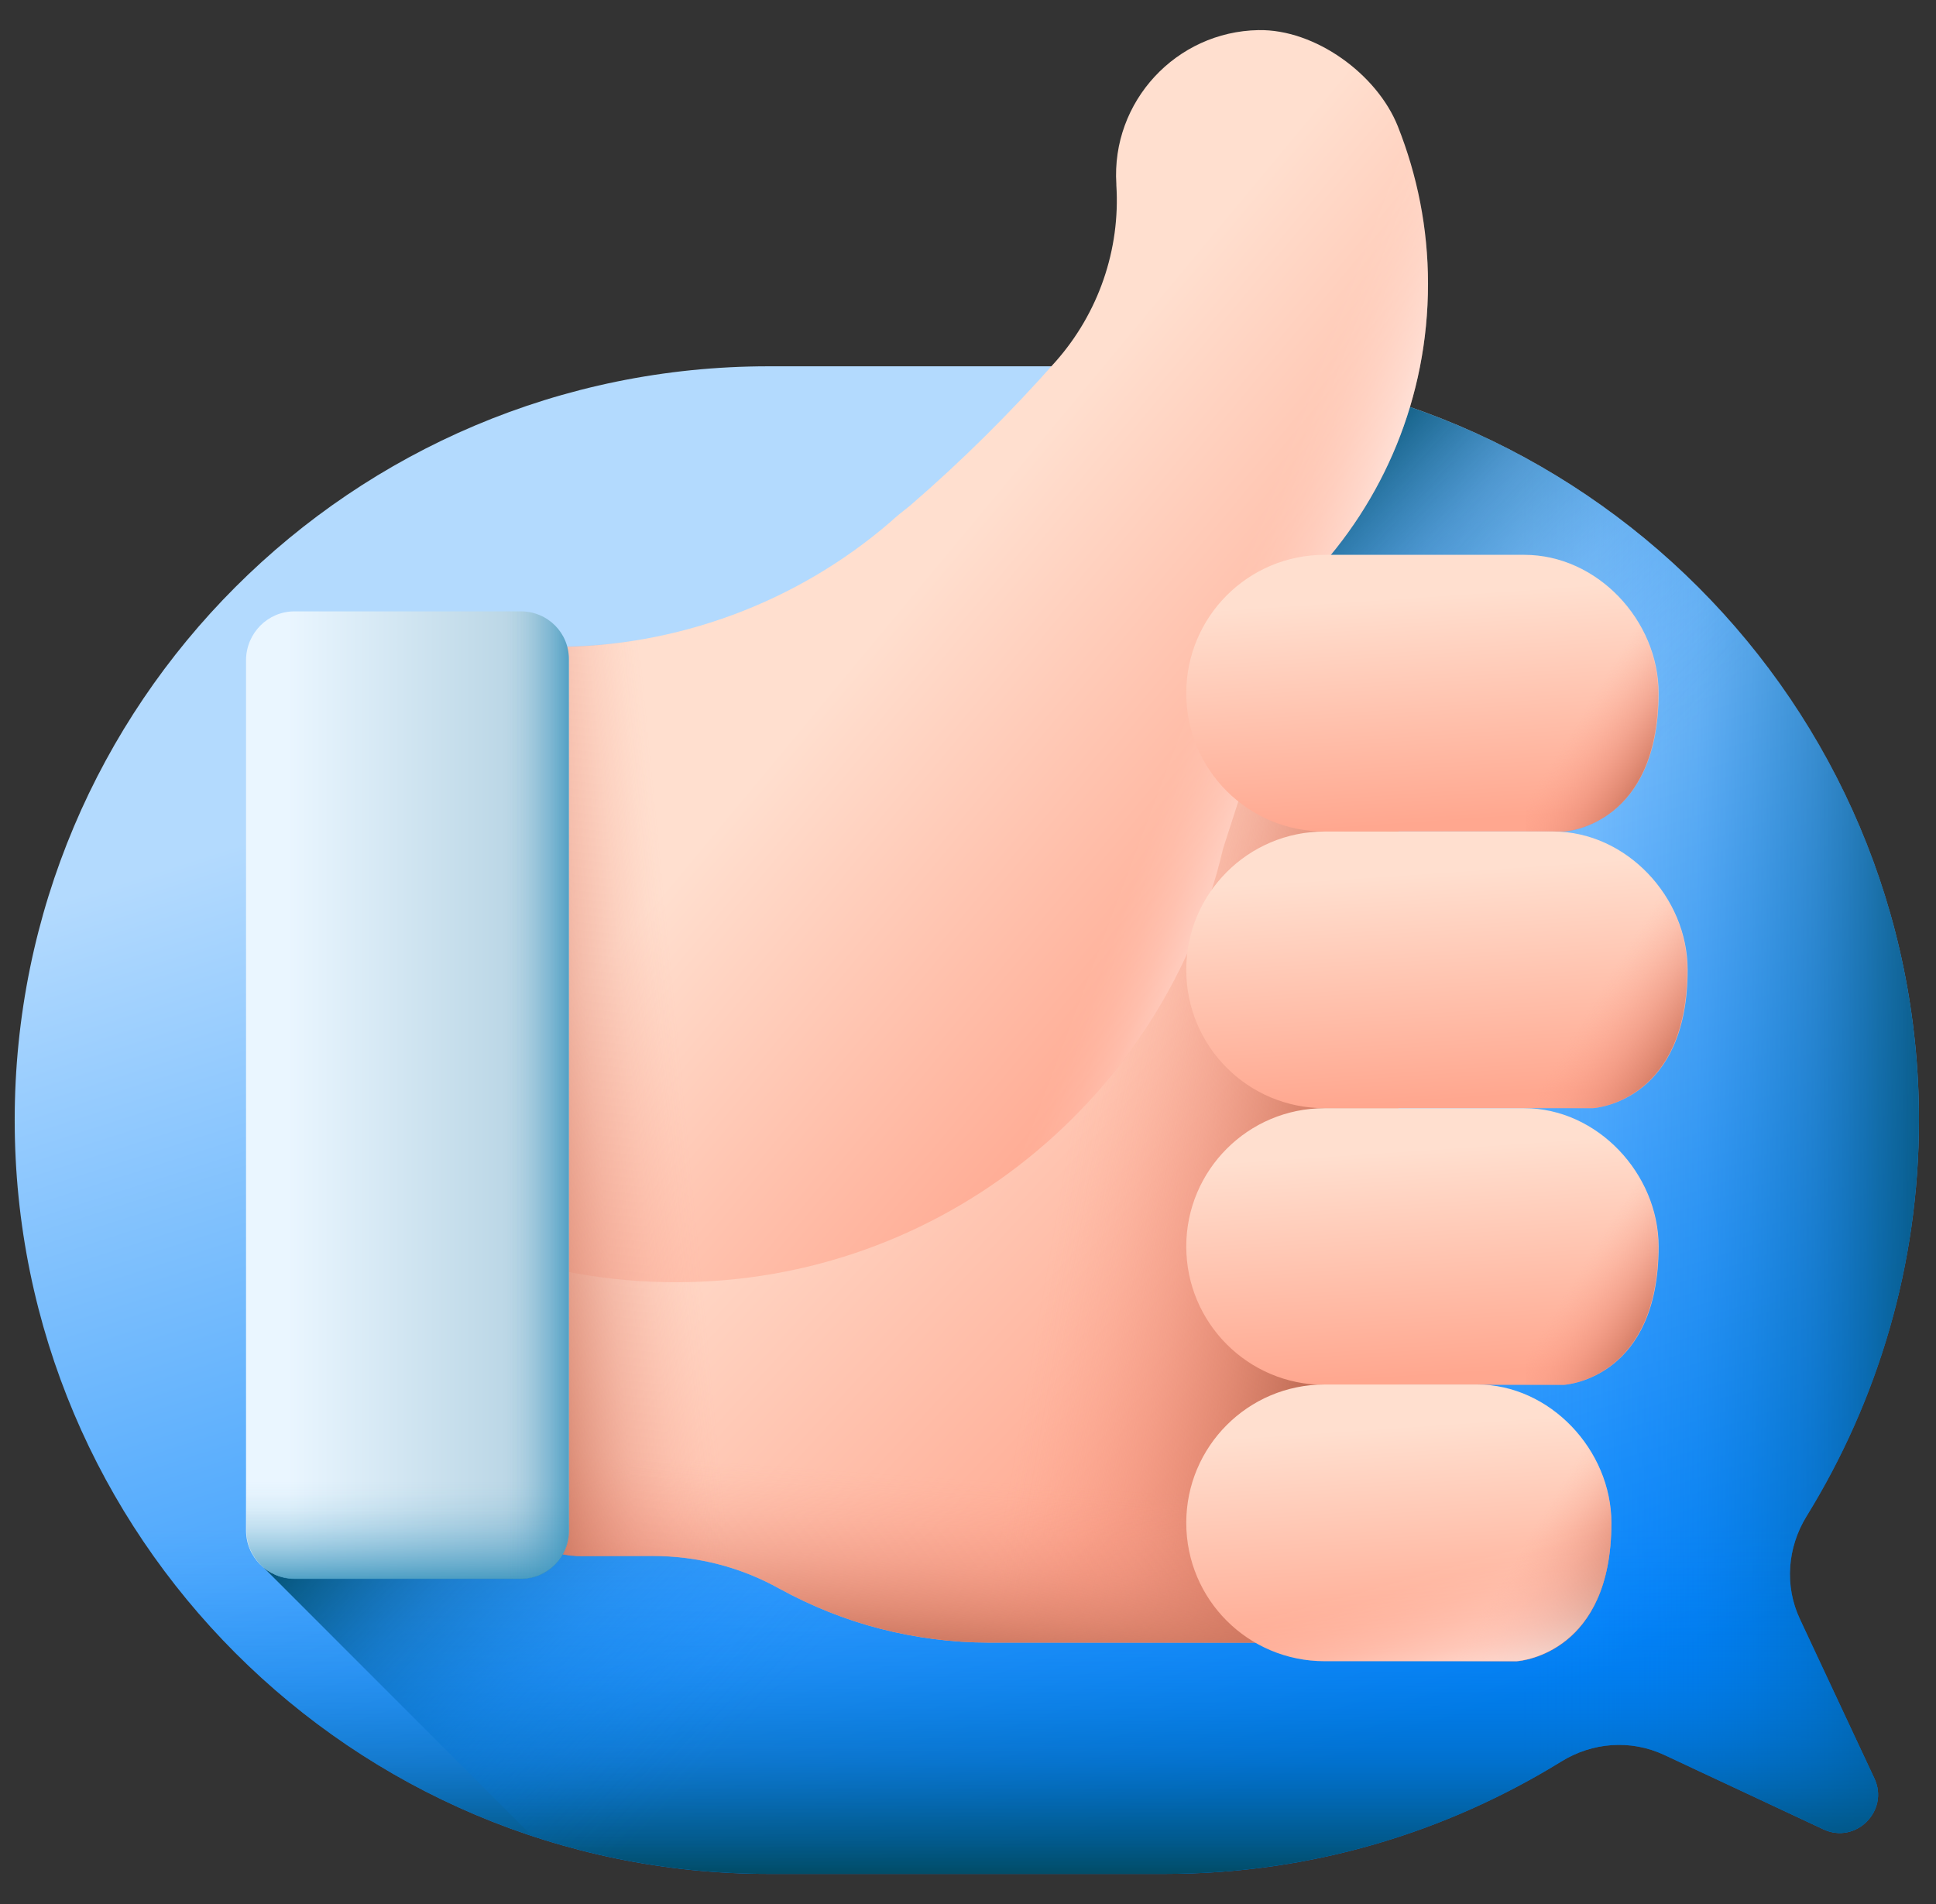<svg width="61" height="60" viewBox="0 0 61 60" fill="none" xmlns="http://www.w3.org/2000/svg">
<rect x="0" y="0" width="61" height="60" fill="#333333" stroke="none"/>
<g clip-path="url(#clip0_177_4052)">
<path d="M60.463 35.297C60.463 22.184 49.834 11.543 36.709 11.543H24.217C11.092 11.543 0.463 22.172 0.463 35.297C0.463 48.41 11.092 59.051 24.217 59.051H36.709C41.291 59.051 45.557 57.75 49.19 55.512C50.174 54.902 51.381 54.809 52.435 55.301L57.451 57.645C58.471 58.125 59.537 57.059 59.057 56.039L56.713 51.023C56.221 49.98 56.315 48.762 56.924 47.777C59.162 44.145 60.463 39.867 60.463 35.297Z" fill="url(#paint0_linear_177_4052)"/>
<path d="M36.709 11.543H30.756V59.051H36.709C41.291 59.051 45.557 57.75 49.19 55.512C50.174 54.902 51.381 54.809 52.435 55.301L57.451 57.645C58.471 58.125 59.537 57.059 59.057 56.039L56.713 51.023C56.221 49.98 56.315 48.762 56.924 47.777C59.162 44.145 60.463 39.879 60.463 35.297C60.463 22.172 49.834 11.543 36.709 11.543Z" fill="url(#paint1_linear_177_4052)"/>
<path d="M0.463 35.297C0.463 48.41 11.092 59.051 24.217 59.051H36.709C41.291 59.051 45.557 57.75 49.19 55.512C50.174 54.902 51.381 54.809 52.435 55.301L57.451 57.645C58.471 58.125 59.537 57.059 59.057 56.039L56.713 51.023C56.221 49.98 56.315 48.762 56.924 47.777C59.162 44.145 60.463 39.879 60.463 35.297C60.463 34.957 60.451 34.629 60.44 34.301H0.486C0.475 34.629 0.463 34.957 0.463 35.297Z" fill="url(#paint2_linear_177_4052)"/>
<path d="M40.869 11.906L8.186 49.277L16.752 57.844C19.096 58.617 21.604 59.039 24.217 59.039H36.709C41.291 59.039 45.557 57.738 49.19 55.5C50.174 54.891 51.381 54.797 52.435 55.289L57.451 57.633C58.471 58.113 59.537 57.047 59.057 56.027L56.713 51.012C56.221 49.969 56.315 48.75 56.924 47.766C59.162 44.133 60.463 39.867 60.463 35.285C60.463 23.59 52.002 13.875 40.869 11.906Z" fill="url(#paint3_linear_177_4052)"/>
<path d="M44.068 18.82V51.762H31.143C29.994 51.762 28.846 51.609 27.744 51.328C26.643 51.047 25.564 50.613 24.557 50.062C23.338 49.383 21.967 49.031 20.572 49.031H18.322C16.67 49.031 15.322 47.684 15.322 46.031V39.352L31.4 18.82H44.068Z" fill="url(#paint4_linear_177_4052)"/>
<path d="M44.068 18.82V51.762H31.143C29.994 51.762 28.846 51.609 27.744 51.328C26.643 51.047 25.564 50.613 24.557 50.062C23.338 49.383 21.967 49.031 20.572 49.031H18.322C16.67 49.031 15.322 47.684 15.322 46.031V31.23C15.322 24.387 20.877 18.832 27.721 18.832H44.068V18.82Z" fill="url(#paint5_linear_177_4052)"/>
<path d="M44.994 8.941C44.994 7.184 44.654 5.519 44.045 3.984C43.389 2.332 41.432 0.914 39.65 0.949C37.06 0.996 35.01 3.199 35.174 5.801V5.836C35.303 7.863 34.611 9.867 33.264 11.39C31.834 13.008 30.299 14.531 28.67 15.937C28.447 16.113 28.236 16.277 28.049 16.453C25.096 18.996 21.322 20.39 17.432 20.39C16.857 20.39 16.33 20.625 15.943 21.012C15.568 21.387 15.322 21.914 15.322 22.5V39.375C17.186 40.043 19.201 40.406 21.299 40.406C29.689 40.406 36.709 34.57 38.537 26.742L41.291 18.211C43.588 15.797 44.994 12.539 44.994 8.941Z" fill="url(#paint6_linear_177_4052)"/>
<path d="M44.994 8.941C44.994 7.184 44.654 5.519 44.045 3.984C43.389 2.332 41.432 0.914 39.65 0.949C37.06 0.996 35.01 3.199 35.174 5.801V5.836C35.303 7.863 34.611 9.867 33.264 11.39C31.834 13.008 30.299 14.531 28.67 15.937C28.447 16.113 28.236 16.277 28.049 16.453C25.096 18.996 21.322 20.39 17.432 20.39C16.857 20.39 16.33 20.625 15.943 21.012C15.568 21.387 15.322 21.914 15.322 22.5V39.375C17.186 40.043 19.201 40.406 21.299 40.406C29.689 40.406 36.709 34.57 38.537 26.742L41.291 18.211C43.588 15.797 44.994 12.539 44.994 8.941Z" fill="url(#paint7_linear_177_4052)"/>
<path d="M44.068 32.191V51.762H31.143C29.994 51.762 28.846 51.609 27.744 51.328C26.643 51.047 25.564 50.613 24.557 50.062C23.338 49.383 21.967 49.031 20.572 49.031H18.322C16.67 49.031 15.322 47.684 15.322 46.031V32.18L44.068 32.191Z" fill="url(#paint8_linear_177_4052)"/>
<path d="M37.377 21.844C37.377 19.441 39.322 17.484 41.736 17.484H48.029C50.326 17.484 52.26 19.547 52.26 21.844C52.26 25.91 49.459 26.191 49.272 26.203H41.736C39.322 26.203 37.377 24.258 37.377 21.844Z" fill="url(#paint9_linear_177_4052)"/>
<path d="M48.018 17.496H48.076V26.215H49.26C49.447 26.203 52.248 25.922 52.248 21.855C52.248 19.559 50.326 17.496 48.018 17.496Z" fill="url(#paint10_linear_177_4052)"/>
<path d="M37.377 30.562C37.377 28.16 39.322 26.203 41.736 26.203H48.943C51.24 26.203 53.174 28.266 53.174 30.562C53.174 34.629 50.373 34.91 50.185 34.922H41.736C39.322 34.922 37.377 32.977 37.377 30.562Z" fill="url(#paint11_linear_177_4052)"/>
<path d="M48.932 26.203H48.076V34.922H50.174C50.361 34.91 53.162 34.629 53.162 30.562C53.162 28.277 51.24 26.203 48.932 26.203Z" fill="url(#paint12_linear_177_4052)"/>
<path d="M37.377 39.281C37.377 36.879 39.322 34.922 41.736 34.922H48.029C50.326 34.922 52.26 36.984 52.26 39.281C52.26 43.348 49.459 43.629 49.272 43.641H41.736C39.322 43.641 37.377 41.684 37.377 39.281Z" fill="url(#paint13_linear_177_4052)"/>
<path d="M48.018 34.922H48.076V43.641H49.26C49.447 43.629 52.248 43.348 52.248 39.281C52.248 36.984 50.326 34.922 48.018 34.922Z" fill="url(#paint14_linear_177_4052)"/>
<path d="M37.377 47.988C37.377 45.586 39.322 43.629 41.736 43.629H46.541C48.838 43.629 50.772 45.691 50.772 47.988C50.772 52.055 47.971 52.336 47.783 52.348H41.736C39.322 52.348 37.377 50.402 37.377 47.988Z" fill="url(#paint15_linear_177_4052)"/>
<path d="M46.541 43.64H45.685V52.359H47.783C47.971 52.347 50.772 52.066 50.772 48C50.772 45.703 48.838 43.629 46.541 43.64Z" fill="url(#paint16_linear_177_4052)"/>
<path d="M37.377 47.988C37.377 45.586 39.322 43.629 41.736 43.629H46.541C48.838 43.629 50.772 45.691 50.772 47.988C50.772 52.055 47.971 52.336 47.783 52.348H41.736C39.322 52.348 37.377 50.402 37.377 47.988Z" fill="url(#paint17_linear_177_4052)"/>
<path d="M29.701 15.023V51.691C29.045 51.621 28.389 51.504 27.744 51.34C26.643 51.059 25.564 50.625 24.557 50.074C23.338 49.395 21.967 49.043 20.572 49.043H18.322C16.67 49.043 15.322 47.695 15.322 46.043V22.488C15.322 21.902 15.557 21.387 15.943 21C16.318 20.613 16.857 20.379 17.432 20.379C21.322 20.379 25.096 18.996 28.049 16.441C28.248 16.277 28.447 16.102 28.67 15.926C29.021 15.633 29.361 15.328 29.701 15.023Z" fill="url(#paint18_linear_177_4052)"/>
<path d="M9.275 19.266H16.412C17.256 19.266 17.924 19.945 17.924 20.777V48.223C17.924 49.066 17.244 49.746 16.412 49.746H9.275C8.432 49.746 7.752 49.066 7.752 48.223V20.789C7.764 19.945 8.443 19.266 9.275 19.266Z" fill="url(#paint19_linear_177_4052)"/>
<path d="M7.764 35.508V48.234C7.764 49.066 8.443 49.758 9.287 49.758H16.424C17.256 49.758 17.936 49.078 17.936 48.234V35.508H7.764Z" fill="url(#paint20_linear_177_4052)"/>
<path d="M16.412 19.266H10.518V49.746H16.412C17.244 49.746 17.924 49.066 17.924 48.223V20.789C17.936 19.945 17.256 19.266 16.412 19.266Z" fill="url(#paint21_linear_177_4052)"/>
</g>
<defs>
<linearGradient id="paint0_linear_177_4052" x1="25.795" y1="20.726" x2="37.403" y2="56.956" gradientUnits="userSpaceOnUse">
<stop stop-color="#B3DAFE"/>
<stop offset="1" stop-color="#0182FC"/>
</linearGradient>
<linearGradient id="paint1_linear_177_4052" x1="47.95" y1="35.294" x2="61.773" y2="35.294" gradientUnits="userSpaceOnUse">
<stop stop-color="#0182FC" stop-opacity="0"/>
<stop offset="0.16" stop-color="#017EF2" stop-opacity="0.07"/>
<stop offset="0.4" stop-color="#0174D6" stop-opacity="0.25"/>
<stop offset="0.68" stop-color="#0163A8" stop-opacity="0.56"/>
<stop offset="0.99" stop-color="#014D69" stop-opacity="0.98"/>
<stop offset="1" stop-color="#024C67"/>
</linearGradient>
<linearGradient id="paint2_linear_177_4052" x1="30.462" y1="48.185" x2="30.462" y2="59.032" gradientUnits="userSpaceOnUse">
<stop stop-color="#0182FC" stop-opacity="0"/>
<stop offset="0.16" stop-color="#017EF2" stop-opacity="0.07"/>
<stop offset="0.4" stop-color="#0174D6" stop-opacity="0.25"/>
<stop offset="0.68" stop-color="#0163A8" stop-opacity="0.56"/>
<stop offset="0.99" stop-color="#014D69" stop-opacity="0.98"/>
<stop offset="1" stop-color="#024C67"/>
</linearGradient>
<linearGradient id="paint3_linear_177_4052" x1="37.072" y1="40.008" x2="26.402" y2="29.909" gradientUnits="userSpaceOnUse">
<stop stop-color="#0182FC" stop-opacity="0"/>
<stop offset="0.16" stop-color="#017EF2" stop-opacity="0.07"/>
<stop offset="0.4" stop-color="#0174D6" stop-opacity="0.25"/>
<stop offset="0.68" stop-color="#0163A8" stop-opacity="0.56"/>
<stop offset="0.99" stop-color="#014D69" stop-opacity="0.98"/>
<stop offset="1" stop-color="#024C67"/>
</linearGradient>
<linearGradient id="paint4_linear_177_4052" x1="26.745" y1="30.369" x2="40.31" y2="42.87" gradientUnits="userSpaceOnUse">
<stop stop-color="#FFDFCF"/>
<stop offset="1" stop-color="#FFA78F"/>
</linearGradient>
<linearGradient id="paint5_linear_177_4052" x1="33.877" y1="34.747" x2="42.159" y2="36.191" gradientUnits="userSpaceOnUse">
<stop stop-color="#F89580" stop-opacity="0"/>
<stop offset="0.1" stop-color="#F5937E" stop-opacity="0.05"/>
<stop offset="0.27" stop-color="#EE8E79" stop-opacity="0.18"/>
<stop offset="0.49" stop-color="#E38671" stop-opacity="0.39"/>
<stop offset="0.75" stop-color="#D57C65" stop-opacity="0.69"/>
<stop offset="1" stop-color="#C5715A"/>
</linearGradient>
<linearGradient id="paint6_linear_177_4052" x1="27.782" y1="19.739" x2="39.977" y2="29.883" gradientUnits="userSpaceOnUse">
<stop stop-color="#FFDFCF"/>
<stop offset="1" stop-color="#FFA78F"/>
</linearGradient>
<linearGradient id="paint7_linear_177_4052" x1="36.884" y1="23.555" x2="41.775" y2="25.397" gradientUnits="userSpaceOnUse">
<stop stop-color="white" stop-opacity="0"/>
<stop offset="0.09" stop-color="white" stop-opacity="0.02"/>
<stop offset="0.22" stop-color="white" stop-opacity="0.09"/>
<stop offset="0.36" stop-color="white" stop-opacity="0.2"/>
<stop offset="0.52" stop-color="white" stop-opacity="0.36"/>
<stop offset="0.69" stop-color="white" stop-opacity="0.56"/>
<stop offset="0.87" stop-color="white" stop-opacity="0.8"/>
<stop offset="1" stop-color="white"/>
</linearGradient>
<linearGradient id="paint8_linear_177_4052" x1="29.372" y1="46.543" x2="28.974" y2="52.127" gradientUnits="userSpaceOnUse">
<stop stop-color="#F89580" stop-opacity="0"/>
<stop offset="0.1" stop-color="#F5937E" stop-opacity="0.05"/>
<stop offset="0.27" stop-color="#EE8E79" stop-opacity="0.18"/>
<stop offset="0.49" stop-color="#E38671" stop-opacity="0.39"/>
<stop offset="0.75" stop-color="#D57C65" stop-opacity="0.69"/>
<stop offset="1" stop-color="#C5715A"/>
</linearGradient>
<linearGradient id="paint9_linear_177_4052" x1="44.602" y1="18.785" x2="45.086" y2="25.929" gradientUnits="userSpaceOnUse">
<stop stop-color="#FFDFCF"/>
<stop offset="1" stop-color="#FFA78F"/>
</linearGradient>
<linearGradient id="paint10_linear_177_4052" x1="49.782" y1="22.577" x2="52.371" y2="24.186" gradientUnits="userSpaceOnUse">
<stop stop-color="#F89580" stop-opacity="0"/>
<stop offset="0.1" stop-color="#F5937E" stop-opacity="0.05"/>
<stop offset="0.27" stop-color="#EE8E79" stop-opacity="0.18"/>
<stop offset="0.49" stop-color="#E38671" stop-opacity="0.39"/>
<stop offset="0.75" stop-color="#D57C65" stop-opacity="0.69"/>
<stop offset="1" stop-color="#C5715A"/>
</linearGradient>
<linearGradient id="paint11_linear_177_4052" x1="45.059" y1="27.478" x2="45.546" y2="34.67" gradientUnits="userSpaceOnUse">
<stop stop-color="#FFDFCF"/>
<stop offset="1" stop-color="#FFA78F"/>
</linearGradient>
<linearGradient id="paint12_linear_177_4052" x1="50.331" y1="31.348" x2="53.197" y2="33.129" gradientUnits="userSpaceOnUse">
<stop stop-color="#F89580" stop-opacity="0"/>
<stop offset="0.1" stop-color="#F5937E" stop-opacity="0.05"/>
<stop offset="0.27" stop-color="#EE8E79" stop-opacity="0.18"/>
<stop offset="0.49" stop-color="#E38671" stop-opacity="0.39"/>
<stop offset="0.75" stop-color="#D57C65" stop-opacity="0.69"/>
<stop offset="1" stop-color="#C5715A"/>
</linearGradient>
<linearGradient id="paint13_linear_177_4052" x1="44.602" y1="36.215" x2="45.086" y2="43.357" gradientUnits="userSpaceOnUse">
<stop stop-color="#FFDFCF"/>
<stop offset="1" stop-color="#FFA78F"/>
</linearGradient>
<linearGradient id="paint14_linear_177_4052" x1="49.782" y1="40.006" x2="52.37" y2="41.615" gradientUnits="userSpaceOnUse">
<stop stop-color="#F89580" stop-opacity="0"/>
<stop offset="0.1" stop-color="#F5937E" stop-opacity="0.05"/>
<stop offset="0.27" stop-color="#EE8E79" stop-opacity="0.18"/>
<stop offset="0.49" stop-color="#E38671" stop-opacity="0.39"/>
<stop offset="0.75" stop-color="#D57C65" stop-opacity="0.69"/>
<stop offset="1" stop-color="#C5715A"/>
</linearGradient>
<linearGradient id="paint15_linear_177_4052" x1="43.864" y1="44.962" x2="44.343" y2="52.028" gradientUnits="userSpaceOnUse">
<stop stop-color="#FFDFCF"/>
<stop offset="1" stop-color="#FFA78F"/>
</linearGradient>
<linearGradient id="paint16_linear_177_4052" x1="47.936" y1="48.778" x2="50.8" y2="50.559" gradientUnits="userSpaceOnUse">
<stop stop-color="#F89580" stop-opacity="0"/>
<stop offset="0.1" stop-color="#F5937E" stop-opacity="0.05"/>
<stop offset="0.27" stop-color="#EE8E79" stop-opacity="0.18"/>
<stop offset="0.49" stop-color="#E38671" stop-opacity="0.39"/>
<stop offset="0.75" stop-color="#D57C65" stop-opacity="0.69"/>
<stop offset="1" stop-color="#C5715A"/>
</linearGradient>
<linearGradient id="paint17_linear_177_4052" x1="44.512" y1="49.602" x2="45.841" y2="54.388" gradientUnits="userSpaceOnUse">
<stop stop-color="white" stop-opacity="0"/>
<stop offset="0.09" stop-color="white" stop-opacity="0.02"/>
<stop offset="0.22" stop-color="white" stop-opacity="0.09"/>
<stop offset="0.36" stop-color="white" stop-opacity="0.2"/>
<stop offset="0.52" stop-color="white" stop-opacity="0.36"/>
<stop offset="0.69" stop-color="white" stop-opacity="0.56"/>
<stop offset="0.87" stop-color="white" stop-opacity="0.8"/>
<stop offset="1" stop-color="white"/>
</linearGradient>
<linearGradient id="paint18_linear_177_4052" x1="21.52" y1="34.156" x2="15.707" y2="34.726" gradientUnits="userSpaceOnUse">
<stop stop-color="#F89580" stop-opacity="0"/>
<stop offset="0.1" stop-color="#F5937E" stop-opacity="0.05"/>
<stop offset="0.27" stop-color="#EE8E79" stop-opacity="0.18"/>
<stop offset="0.49" stop-color="#E38671" stop-opacity="0.39"/>
<stop offset="0.75" stop-color="#D57C65" stop-opacity="0.69"/>
<stop offset="1" stop-color="#C5715A"/>
</linearGradient>
<linearGradient id="paint19_linear_177_4052" x1="9.04" y1="34.51" x2="17.088" y2="34.51" gradientUnits="userSpaceOnUse">
<stop stop-color="#EAF6FF"/>
<stop offset="1" stop-color="#B4D2E2"/>
</linearGradient>
<linearGradient id="paint20_linear_177_4052" x1="12.845" y1="46.67" x2="12.845" y2="50.092" gradientUnits="userSpaceOnUse">
<stop stop-color="#3692BC" stop-opacity="0"/>
<stop offset="0.12" stop-color="#3692BC" stop-opacity="0.03"/>
<stop offset="0.27" stop-color="#3692BC" stop-opacity="0.1"/>
<stop offset="0.43" stop-color="#3692BC" stop-opacity="0.23"/>
<stop offset="0.6" stop-color="#3692BC" stop-opacity="0.41"/>
<stop offset="0.77" stop-color="#3692BC" stop-opacity="0.64"/>
<stop offset="0.95" stop-color="#3692BC" stop-opacity="0.92"/>
<stop offset="1" stop-color="#3692BC"/>
</linearGradient>
<linearGradient id="paint21_linear_177_4052" x1="15.879" y1="34.509" x2="18.275" y2="34.509" gradientUnits="userSpaceOnUse">
<stop stop-color="#3692BC" stop-opacity="0"/>
<stop offset="0.12" stop-color="#3692BC" stop-opacity="0.03"/>
<stop offset="0.27" stop-color="#3692BC" stop-opacity="0.1"/>
<stop offset="0.43" stop-color="#3692BC" stop-opacity="0.23"/>
<stop offset="0.6" stop-color="#3692BC" stop-opacity="0.41"/>
<stop offset="0.77" stop-color="#3692BC" stop-opacity="0.64"/>
<stop offset="0.95" stop-color="#3692BC" stop-opacity="0.92"/>
<stop offset="1" stop-color="#3692BC"/>
</linearGradient>
<clipPath id="clip0_177_4052">
<rect width="60" height="60" fill="white" transform="translate(0.463)"/>
</clipPath>
</defs>
</svg>

